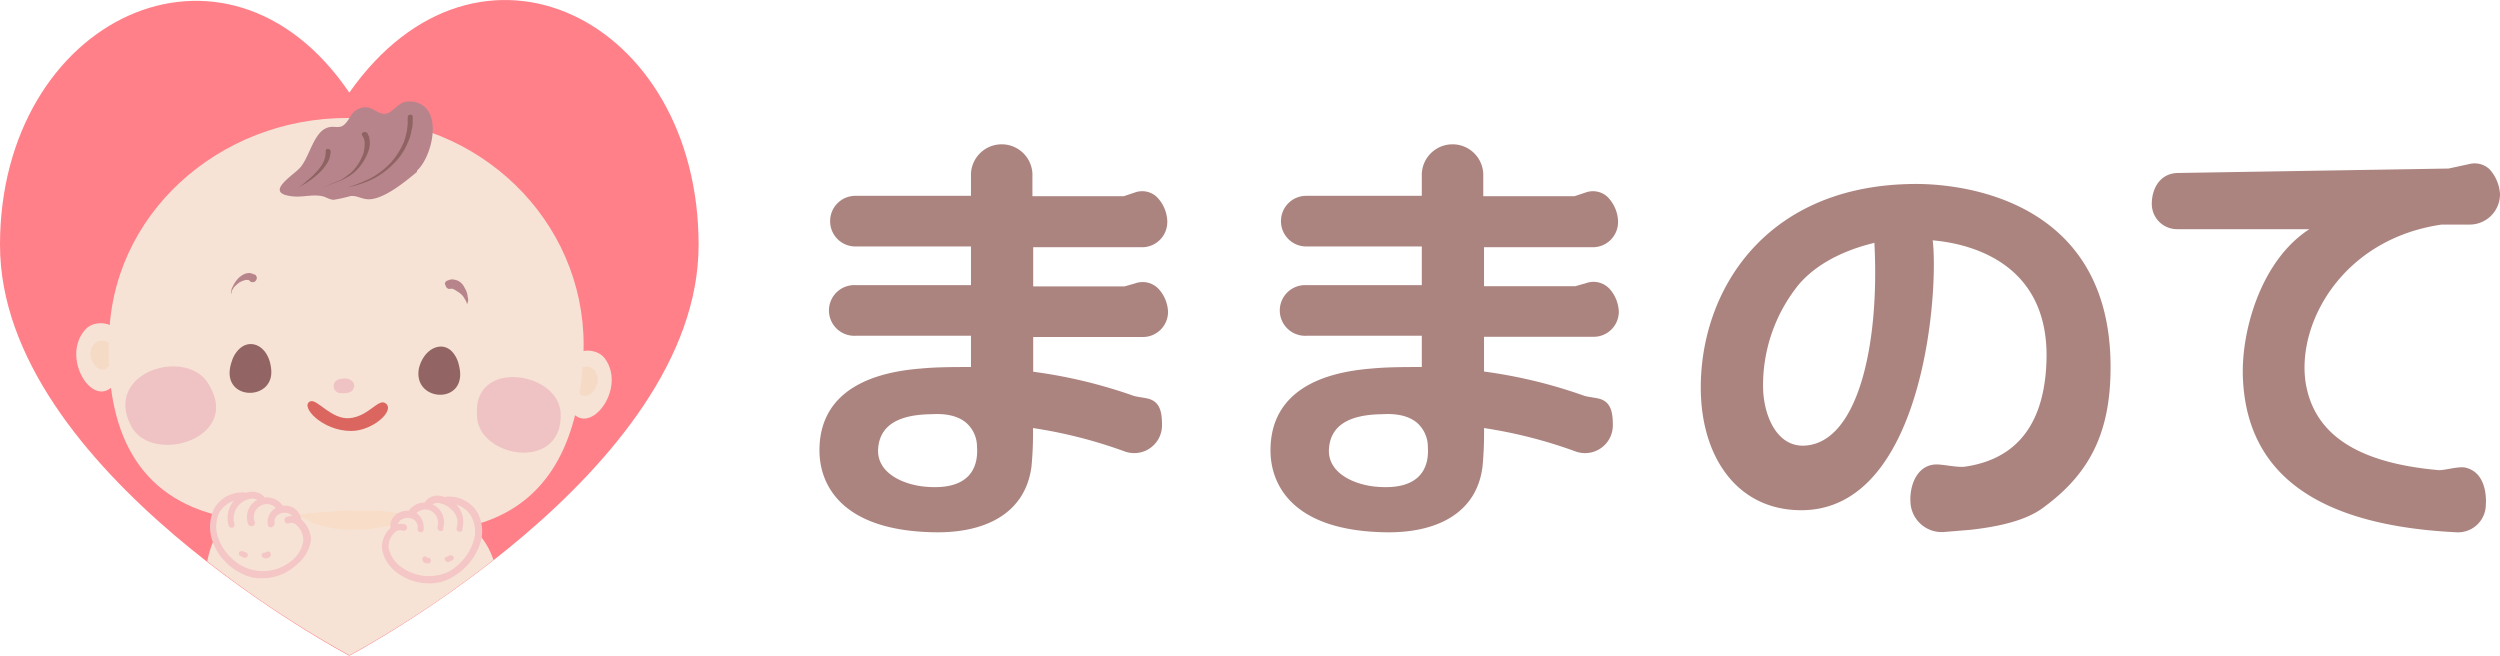 <svg xmlns="http://www.w3.org/2000/svg" viewBox="0 0 360 94.43"><defs><style>.cls-1{fill:#ab8480;}.cls-2{fill:#ff8089;}.cls-10,.cls-11,.cls-2,.cls-3,.cls-4,.cls-5,.cls-6,.cls-7,.cls-8,.cls-9{fill-rule:evenodd;}.cls-3{fill:#f6e3d5;}.cls-4{fill:#f5dbc6;}.cls-5{fill:#b7848c;}.cls-6{fill:#926564;}.cls-7{fill:#efc3c3;}.cls-8{fill:#db6660;}.cls-9{fill:#8e6362;}.cls-10{fill:#f8dec8;}.cls-11{fill:#f4c6c6;}</style></defs><g id="レイヤー_2" data-name="レイヤー 2"><g id="レイヤー_1-2" data-name="レイヤー 1"><path class="cls-1" d="M275.09,71.93c0-2.52,1.23-5.05,3.79-5.05,1,0,2.89.44,4,.33,5.45-.77,11.35-3.95,11.8-14.93.67-15.36-12.58-17.34-16.37-17.67.89,7.47-1.33,38.86-18.93,38.86-9.24,0-14.47-7.69-14.47-17.67,0-14,9.35-29.31,31.06-29.31,4.12,0,27.73.88,27.95,26C304,61.94,301.15,68,294.36,73c-2.57,2-6.69,2.85-10.58,3.29l-4,.33a4.51,4.51,0,0,1-4.68-4.5ZM259,41a23.06,23.06,0,0,0-5.12,14.6c0,4,1.89,8.89,6.12,8.56,7.57-.55,10.69-14.6,9.91-29.2C269.86,35.05,263,36.26,259,41Z"/><path class="cls-1" d="M226.64,35.6h2.7A3.63,3.63,0,0,0,233,32v-.21a5.28,5.28,0,0,0-1.51-3.43,3.09,3.09,0,0,0-3.13-.65l-1.62.54H213.59V25a4.43,4.43,0,0,0-8.85,0V28.2H188.13a3.63,3.63,0,0,0-3.67,3.64h0a3.63,3.63,0,0,0,3.67,3.65h16.61v5.57H188.13a3.65,3.65,0,1,0,0,7.29h16.61v4.5c-2.26,0-5,0-7.23.22-9.6.75-14.56,4.82-14.56,11.79,0,4.61,2.81,11.58,16.61,11.79,7.23.11,13.06-2.68,13.92-9.43a50,50,0,0,0,.22-5.58A68.23,68.23,0,0,1,226.86,65a4,4,0,0,0,5.39-3.75c0-1.72-.21-3.22-1.72-3.76-.54-.21-1.95-.32-2.49-.53A71.22,71.22,0,0,0,213.7,53.5v-5h15.75a3.62,3.62,0,0,0,3.66-3.64,5.24,5.24,0,0,0-1.29-3.22,3.16,3.16,0,0,0-3.45-.86l-1.51.43H213.7V35.6ZM198.49,70.11c-3.35-.21-7.34-1.93-7.12-5.46s3.12-4.93,7.55-5c.43,0,3.23-.32,5.07,1.18a4.6,4.6,0,0,1,1.62,3.53C205.82,67.33,204.53,70.54,198.49,70.11Z"/><path class="cls-1" d="M161.72,35.6h2.7A3.63,3.63,0,0,0,168.09,32v-.21a5.28,5.28,0,0,0-1.51-3.43,3.08,3.08,0,0,0-3.13-.65l-1.62.54H148.67V25a4.43,4.43,0,0,0-8.85,0V28.2H123.21a3.63,3.63,0,0,0-3.67,3.64h0a3.63,3.63,0,0,0,3.67,3.65h16.61v5.57H123.21a3.65,3.65,0,1,0,0,7.29h16.61v4.5c-2.26,0-5,0-7.22.22C123,53.82,118,57.89,118,64.86c0,4.61,2.81,11.58,16.62,11.79,7.22.11,13-2.68,13.91-9.43a50,50,0,0,0,.22-5.58A68.23,68.23,0,0,1,161.94,65a4,4,0,0,0,5.39-3.75c0-1.72-.21-3.22-1.72-3.76-.54-.21-1.94-.32-2.48-.53a71.48,71.48,0,0,0-14.35-3.43v-5h15.75a3.63,3.63,0,0,0,3.67-3.64,5.25,5.25,0,0,0-1.3-3.22,3.16,3.16,0,0,0-3.45-.86l-1.51.43H148.78V35.6ZM133.57,70.11c-3.35-.21-7.34-1.93-7.12-5.46s3.13-4.93,7.55-5c.43,0,3.24-.32,5.07,1.18a4.6,4.6,0,0,1,1.62,3.53C140.9,67.33,139.61,70.54,133.57,70.11Z"/><path class="cls-1" d="M355.59,23.62l-3,.65-39.07.64c-2.59.11-3.66,2.37-3.66,4.42A3.63,3.63,0,0,0,313.5,33h19.05c-7,4.52-9.8,14.66-9.58,21.23.43,12.4,8.5,21.34,30.79,22.42a4,4,0,0,0,4.2-4s.43-4.42-2.81-5.28c-1-.32-3.22.43-4.09.32-11.84-1.07-17.87-5.28-19.05-12.61-1.29-8.62,5.38-20.69,19.59-22.74h4A4.37,4.37,0,0,0,360,27.93a5.86,5.86,0,0,0-1.51-3.56A3.12,3.12,0,0,0,355.59,23.62Z"/><path class="cls-2" d="M100.6,35.27c0,32.66-50.3,59.16-50.3,59.16S0,67.93,0,35.27,32.58-12.8,50.3,13.34C68.83-13.06,100.6,2.6,100.6,35.27Z"/><path class="cls-3" d="M71.06,80.63c-.1-.29-.21-.57-.33-.86-1.61-3.94-6.62-7.61-10.38-9.13a14.4,14.4,0,0,1-2.11-1.17,13.75,13.75,0,0,0-2.1-1.16,18.38,18.38,0,0,0-5.46-1.07h0c-4.21-.36-8.86,1.34-12.62,3.22a14.49,14.49,0,0,0-7.61,8.14,17.22,17.22,0,0,0-.61,2.23A154.33,154.33,0,0,0,50.32,94.36,154.8,154.8,0,0,0,71.06,80.63Z"/><path class="cls-3" d="M81.35,57.05c2,7.88,9.4-.54,5.73-5.46-1.43-1.88-5.55-1.34-4.65,1.52"/><path class="cls-4" d="M82.88,55.62c1,3.4,4.48-.18,2.69-2.33-.63-.81-2.69-.63-2.24.63"/><path class="cls-3" d="M17.46,53.47c-2.78,7.6-9.31-1.61-5.11-6.09,1.61-1.7,5.64-.72,4.48,2.06"/><path class="cls-4" d="M16.11,52c-1.34,3.22-4.47-.72-2.41-2.6.71-.71,2.68-.27,2.14.9"/><path class="cls-3" d="M84,51.32c-.53,10.2-3.67,19.51-13,23.36-5.91,2.51-12.89,1.43-19.43,1.16-6.89-.27-13.78,0-20.49-1.7C18.89,71,15,60.63,15.75,47.56c1-18,17.37-31.5,36.16-30.52S84.94,33.33,84,51.32Z"/><path class="cls-3" d="M48.52,72.08c0-.27.09-.44.17-.44s.18.17.09.44-.09.45-.17.45S48.52,72.26,48.52,72.08Z"/><path class="cls-5" d="M36,40.49h0l-.09-.09a.31.31,0,0,0-.18-.09h-.35a3.76,3.76,0,0,0-.9.36,5.74,5.74,0,0,0-.8.71c-.09.18-.18.27-.27.45a1.14,1.14,0,0,0-.09.54.57.57,0,0,1,0-.54,1.2,1.2,0,0,1,.18-.53,4,4,0,0,1,.62-1,2.86,2.86,0,0,1,1-.8,1.69,1.69,0,0,1,.71-.18.81.81,0,0,1,.45.09c.09,0,.18,0,.18.09h.18a.58.58,0,0,1,.27.8.59.59,0,0,1-.81.27Z"/><path class="cls-5" d="M64.27,40.49a.28.28,0,0,1,.18-.09.31.31,0,0,0,.18-.09c.18,0,.27-.08.45-.08a2.61,2.61,0,0,1,.8.17,2,2,0,0,1,1,1,3.1,3.1,0,0,1,.45,1.16c0,.18.09.45.09.63a1.67,1.67,0,0,1-.18.63,1.28,1.28,0,0,0-.18-.54c-.09-.18-.18-.27-.26-.45a2.74,2.74,0,0,0-.72-.72c-.27-.17-.54-.35-.72-.44s-.18-.09-.26-.09H64.9a.56.56,0,0,1-.72-.45A.42.42,0,0,1,64.27,40.49Z"/><path class="cls-6" d="M34.46,50.25A4,4,0,0,0,33.39,52c-2.06,5.82,6.35,6,5.64,1C38.67,49.89,36.16,48.64,34.46,50.25Z"/><path class="cls-6" d="M65.16,50.7a4.12,4.12,0,0,1,.9,1.79c1.61,5.9-6.71,5.54-5.73.53C61.05,50.16,63.64,49,65.16,50.7Z"/><path class="cls-7" d="M68.74,58.21c1-6.35,11.81-4.29,12,1.35.27,8.23-11.19,6.44-12,.89A9.26,9.26,0,0,1,68.74,58.21Z"/><path class="cls-7" d="M30.88,57.14c2,6.53-9.22,9.48-12,4.2-4-7.69,7.7-11.27,11-6.26A8.52,8.52,0,0,1,30.88,57.14Z"/><path class="cls-8" d="M50.57,62.06c3.13,0,6.44-3,4.92-4-1-.71-2.41,1.88-5.1,2.15s-4.74-2.86-5.73-2.41C43.14,58.48,46.36,62.06,50.57,62.06Z"/><path class="cls-7" d="M50.93,55.88c-.18.72-1.25.81-1.79.72a1,1,0,0,1-.18-2c.9-.27,2.06,0,2.06,1.07C50.93,55.7,50.93,55.79,50.93,55.88Z"/><path class="cls-5" d="M60.06,24.56c2.33-2.15,3.94-9.49-.8-9.94-1.53-.09-1.79.54-2.87,1.35-1.88,1.43-2.59-1.35-4.83-.27-1.08.54-1.08,1.34-1.88,2.15s-1.52.18-2.51.53c-2,.63-2.59,4.21-3.93,5.73-.9,1.08-5.2,3.58-1.44,4.12,1.53.27,3-.27,4.48,0,.63.09,1.16.54,1.79.54a23.17,23.17,0,0,0,2.41-.54c.9-.09,1.44.36,2.33.45,2.24.26,5.64-2.6,7.25-3.94C60,24.74,60.06,24.65,60.06,24.56Z"/><path class="cls-9" d="M59.43,16.77v1a3.75,3.75,0,0,1-.18,1,5.91,5.91,0,0,1-.54,1.79,9,9,0,0,1-2.15,3.13,11.3,11.3,0,0,1-3,2.15A15.92,15.92,0,0,1,50,27a22.28,22.28,0,0,0,3.4-1.35A11.69,11.69,0,0,0,56.3,23.4a11,11,0,0,0,1.88-3,12.87,12.87,0,0,0,.44-1.7c0-.27.09-.62.09-.89v-.9c0-.18.09-.36.27-.36A.31.31,0,0,1,59.43,16.77Z"/><path class="cls-9" d="M52.9,19.19a.28.28,0,0,1,.09.18c0,.09.09.09.09.18a.53.53,0,0,1,.09.35,2.79,2.79,0,0,1,.08.81,3.72,3.72,0,0,1-.35,1.43,7.27,7.27,0,0,1-1.61,2.42,5.4,5.4,0,0,1-1.17.89,8.14,8.14,0,0,1-1.25.63,24.36,24.36,0,0,0-2.6,1.07A24.64,24.64,0,0,1,48.87,26,5,5,0,0,0,50,25.27a4.42,4.42,0,0,0,1-.89,7,7,0,0,0,1.34-2.33,6.75,6.75,0,0,0,.18-1.34,1.53,1.53,0,0,0-.09-.63c0-.09-.09-.18-.09-.26a.09.09,0,0,0-.09-.09v-.09l-.09-.09c-.09-.18-.09-.36.09-.45a.43.43,0,0,1,.63.09Z"/><path class="cls-9" d="M47.61,21.78a3.25,3.25,0,0,1-.17,1,2.76,2.76,0,0,1-.45.89,6.52,6.52,0,0,1-1.25,1.43,9.82,9.82,0,0,1-1.53,1.17,13.51,13.51,0,0,1-1.61.89,5.66,5.66,0,0,0,1.52-1.07,9.44,9.44,0,0,0,1.35-1.25,5.68,5.68,0,0,0,1.07-1.44,3.46,3.46,0,0,0,.36-1.61c0-.18.09-.35.27-.35A.39.39,0,0,1,47.61,21.78Z"/><path class="cls-10" d="M42.88,74.14c.35-.09.71-.09,1.07-.18A4.34,4.34,0,0,1,45,73.87c.36,0,.72-.08,1-.08s.72-.09,1-.09c1.35-.09,2.69-.18,4-.18s2.69,0,4.12.09a18.41,18.41,0,0,1,2.06.26l.53.09c.18,0,.36.09.54.09l1.07.27v.09c-.35.18-.62.36-1,.54a4.5,4.5,0,0,1-1,.36,8.81,8.81,0,0,1-2.06.53,21.62,21.62,0,0,1-4.21.45,16.37,16.37,0,0,1-4.21-.45l-1.07-.26c-.36-.09-.72-.27-1.07-.36l-.09-.09L44.58,75c-.09,0-.18-.09-.27-.09l-.54-.27a5.59,5.59,0,0,1-1-.63Z"/><path class="cls-3" d="M42.87,80.5a4.1,4.1,0,0,0,1-3.58,14.66,14.66,0,0,0-.9-1.7,3.78,3.78,0,0,0-.8-1.7c-.54-.45-1.17-.09-1.79-.36-.45-.18-.81-.72-1.26-1s-.8-.27-1.16-.44c-.63-.27-1-.63-1.7-.54a12.23,12.23,0,0,0-1.88.71c-.9.27-1.88.18-2.6,1-1.07,1.34-1,3.67-.44,5.19A7.05,7.05,0,0,0,35.08,82a6.07,6.07,0,0,0,2.78.71,7.07,7.07,0,0,0,4.3-1.43A4.69,4.69,0,0,1,42.87,80.5Z"/><path class="cls-11" d="M33.39,76a.49.49,0,0,1-.45-.27,3.85,3.85,0,0,1,.71-3.58,3.59,3.59,0,0,1,2.6-1.34,2.35,2.35,0,0,1,1.7.63.5.5,0,0,1-.71.71,1.26,1.26,0,0,0-1-.35,2.9,2.9,0,0,0-2.51,3.58.46.46,0,0,1-.26.62Z"/><path class="cls-11" d="M36.16,75.76a.46.46,0,0,1-.45-.36,2.85,2.85,0,0,1,5-2.6.56.56,0,0,1-.09.72.54.54,0,0,1-.71-.09,1.74,1.74,0,0,0-2.33-.63,1.84,1.84,0,0,0-.9,2.33.55.55,0,0,1-.27.63Z"/><path class="cls-11" d="M39,75.94a.42.42,0,0,1-.44-.45,2.25,2.25,0,0,1,1-2.24,2.67,2.67,0,0,1,2.6-.18A2.38,2.38,0,0,1,43.41,75a.5.5,0,0,1-1,.09A1.23,1.23,0,0,0,41.71,74a1.69,1.69,0,0,0-1.61.09,1.21,1.21,0,0,0-.54,1.34C39.47,75.67,39.29,75.94,39,75.94Z"/><path class="cls-11" d="M37.78,83.27a5.88,5.88,0,0,1-3.05-.72,8.19,8.19,0,0,1-4.2-4.83,6.18,6.18,0,0,1,.26-4.38,4.62,4.62,0,0,1,4.39-2.42.5.5,0,0,1,.45.54.5.5,0,0,1-.54.44,3.91,3.91,0,0,0-3.49,1.88,4.7,4.7,0,0,0-.18,3.67,7.56,7.56,0,0,0,3.76,4.21,6.49,6.49,0,0,0,6.8-.9,4.42,4.42,0,0,0,1.7-3,3,3,0,0,0-1.07-2.24,1,1,0,0,0-1-.17.48.48,0,0,1-.35-.9,2,2,0,0,1,2,.27,4,4,0,0,1,1.53,3,5.59,5.59,0,0,1-2.06,3.58A7.21,7.21,0,0,1,37.78,83.27Z"/><path class="cls-11" d="M35.27,80.32a.69.69,0,0,1-.45-.18.68.68,0,0,1-.36-.18c-.09-.18-.09-.45.09-.54s.45-.09.72.09a.69.69,0,0,1,.35.18c.09.18.09.45-.09.54A.32.32,0,0,1,35.27,80.32Z"/><path class="cls-11" d="M38.31,80.41a.68.68,0,0,1-.36-.09c-.18-.09-.36-.27-.27-.45s.27-.36.45-.27a.86.86,0,0,1,.63-.18A.56.56,0,0,1,39,80,.79.79,0,0,1,38.31,80.41Z"/><path class="cls-3" d="M56.92,81.39a4.21,4.21,0,0,1-1.16-3.49c.18-.63.63-1.07.81-1.7a3.51,3.51,0,0,1,.71-1.7c.54-.54,1.16-.18,1.7-.45s.72-.8,1.17-1.07a6.37,6.37,0,0,1,1.16-.54c.63-.27,1-.72,1.7-.63s1.25.54,2,.63c1,.18,1.88.09,2.68.9,1.17,1.25,1.08,3.67.63,5.19a6.65,6.65,0,0,1-3.58,4,7.56,7.56,0,0,1-2.77.81A6.33,6.33,0,0,1,57.64,82,3.93,3.93,0,0,1,56.92,81.39Z"/><path class="cls-11" d="M66.23,76.56h-.18a.46.46,0,0,1-.27-.63,2.41,2.41,0,0,0-.71-2.5,3.19,3.19,0,0,0-2-1,1.35,1.35,0,0,0-1,.36.5.5,0,0,1-.71-.71A2.23,2.23,0,0,1,63,71.37a4,4,0,0,1,2.68,1.25,3.65,3.65,0,0,1,.9,3.49C66.68,76.47,66.41,76.56,66.23,76.56Z"/><path class="cls-11" d="M63.46,76.47h-.09a.51.51,0,0,1-.36-.63,2,2,0,0,0-1-2.32,1.89,1.89,0,0,0-2.33.71.56.56,0,0,1-.72.18.59.59,0,0,1-.18-.72,2.75,2.75,0,0,1,3.5-1.07,2.85,2.85,0,0,1,1.52,3.49C63.91,76.29,63.73,76.47,63.46,76.47Z"/><path class="cls-11" d="M60.6,76.65a.45.45,0,0,1-.45-.54,1.4,1.4,0,0,0-.63-1.34,1.7,1.7,0,0,0-1.61,0,1.29,1.29,0,0,0-.72,1.07.49.49,0,0,1-.53.45.5.5,0,0,1-.45-.54,2.1,2.1,0,0,1,1.16-1.88,2.73,2.73,0,0,1,2.6,0A2.52,2.52,0,0,1,61,76.11.42.42,0,0,1,60.6,76.65Z"/><path class="cls-11" d="M61.84,84a7.64,7.64,0,0,1-4.65-1.52A5.45,5.45,0,0,1,55,79a3.76,3.76,0,0,1,1.43-3.14,2.15,2.15,0,0,1,1.88-.36.48.48,0,1,1-.36.9,1,1,0,0,0-1,.18,2.78,2.78,0,0,0-1,2.24,4.46,4.46,0,0,0,1.88,2.86,6.69,6.69,0,0,0,6.81.63A7.8,7.8,0,0,0,68.2,77.9a4.54,4.54,0,0,0-.36-3.58,3.67,3.67,0,0,0-3.49-1.79.49.49,0,1,1-.09-1,4.77,4.77,0,0,1,4.47,2.23,5.67,5.67,0,0,1,.45,4.39,8.69,8.69,0,0,1-4,4.92A6.09,6.09,0,0,1,61.84,84Z"/><path class="cls-11" d="M64.53,80.94a.33.33,0,0,1-.27-.09.42.42,0,0,1-.18-.53.47.47,0,0,1,.36-.18c.27-.18.45-.27.72-.09a.34.34,0,0,1,.09.54.47.47,0,0,1-.36.18A.64.64,0,0,1,64.53,80.94Z"/><path class="cls-11" d="M61.49,81.12a.6.6,0,0,1-.63-.44.43.43,0,0,1,.18-.54.33.33,0,0,1,.45.18.42.42,0,0,1,.27.8Z"/></g></g></svg>